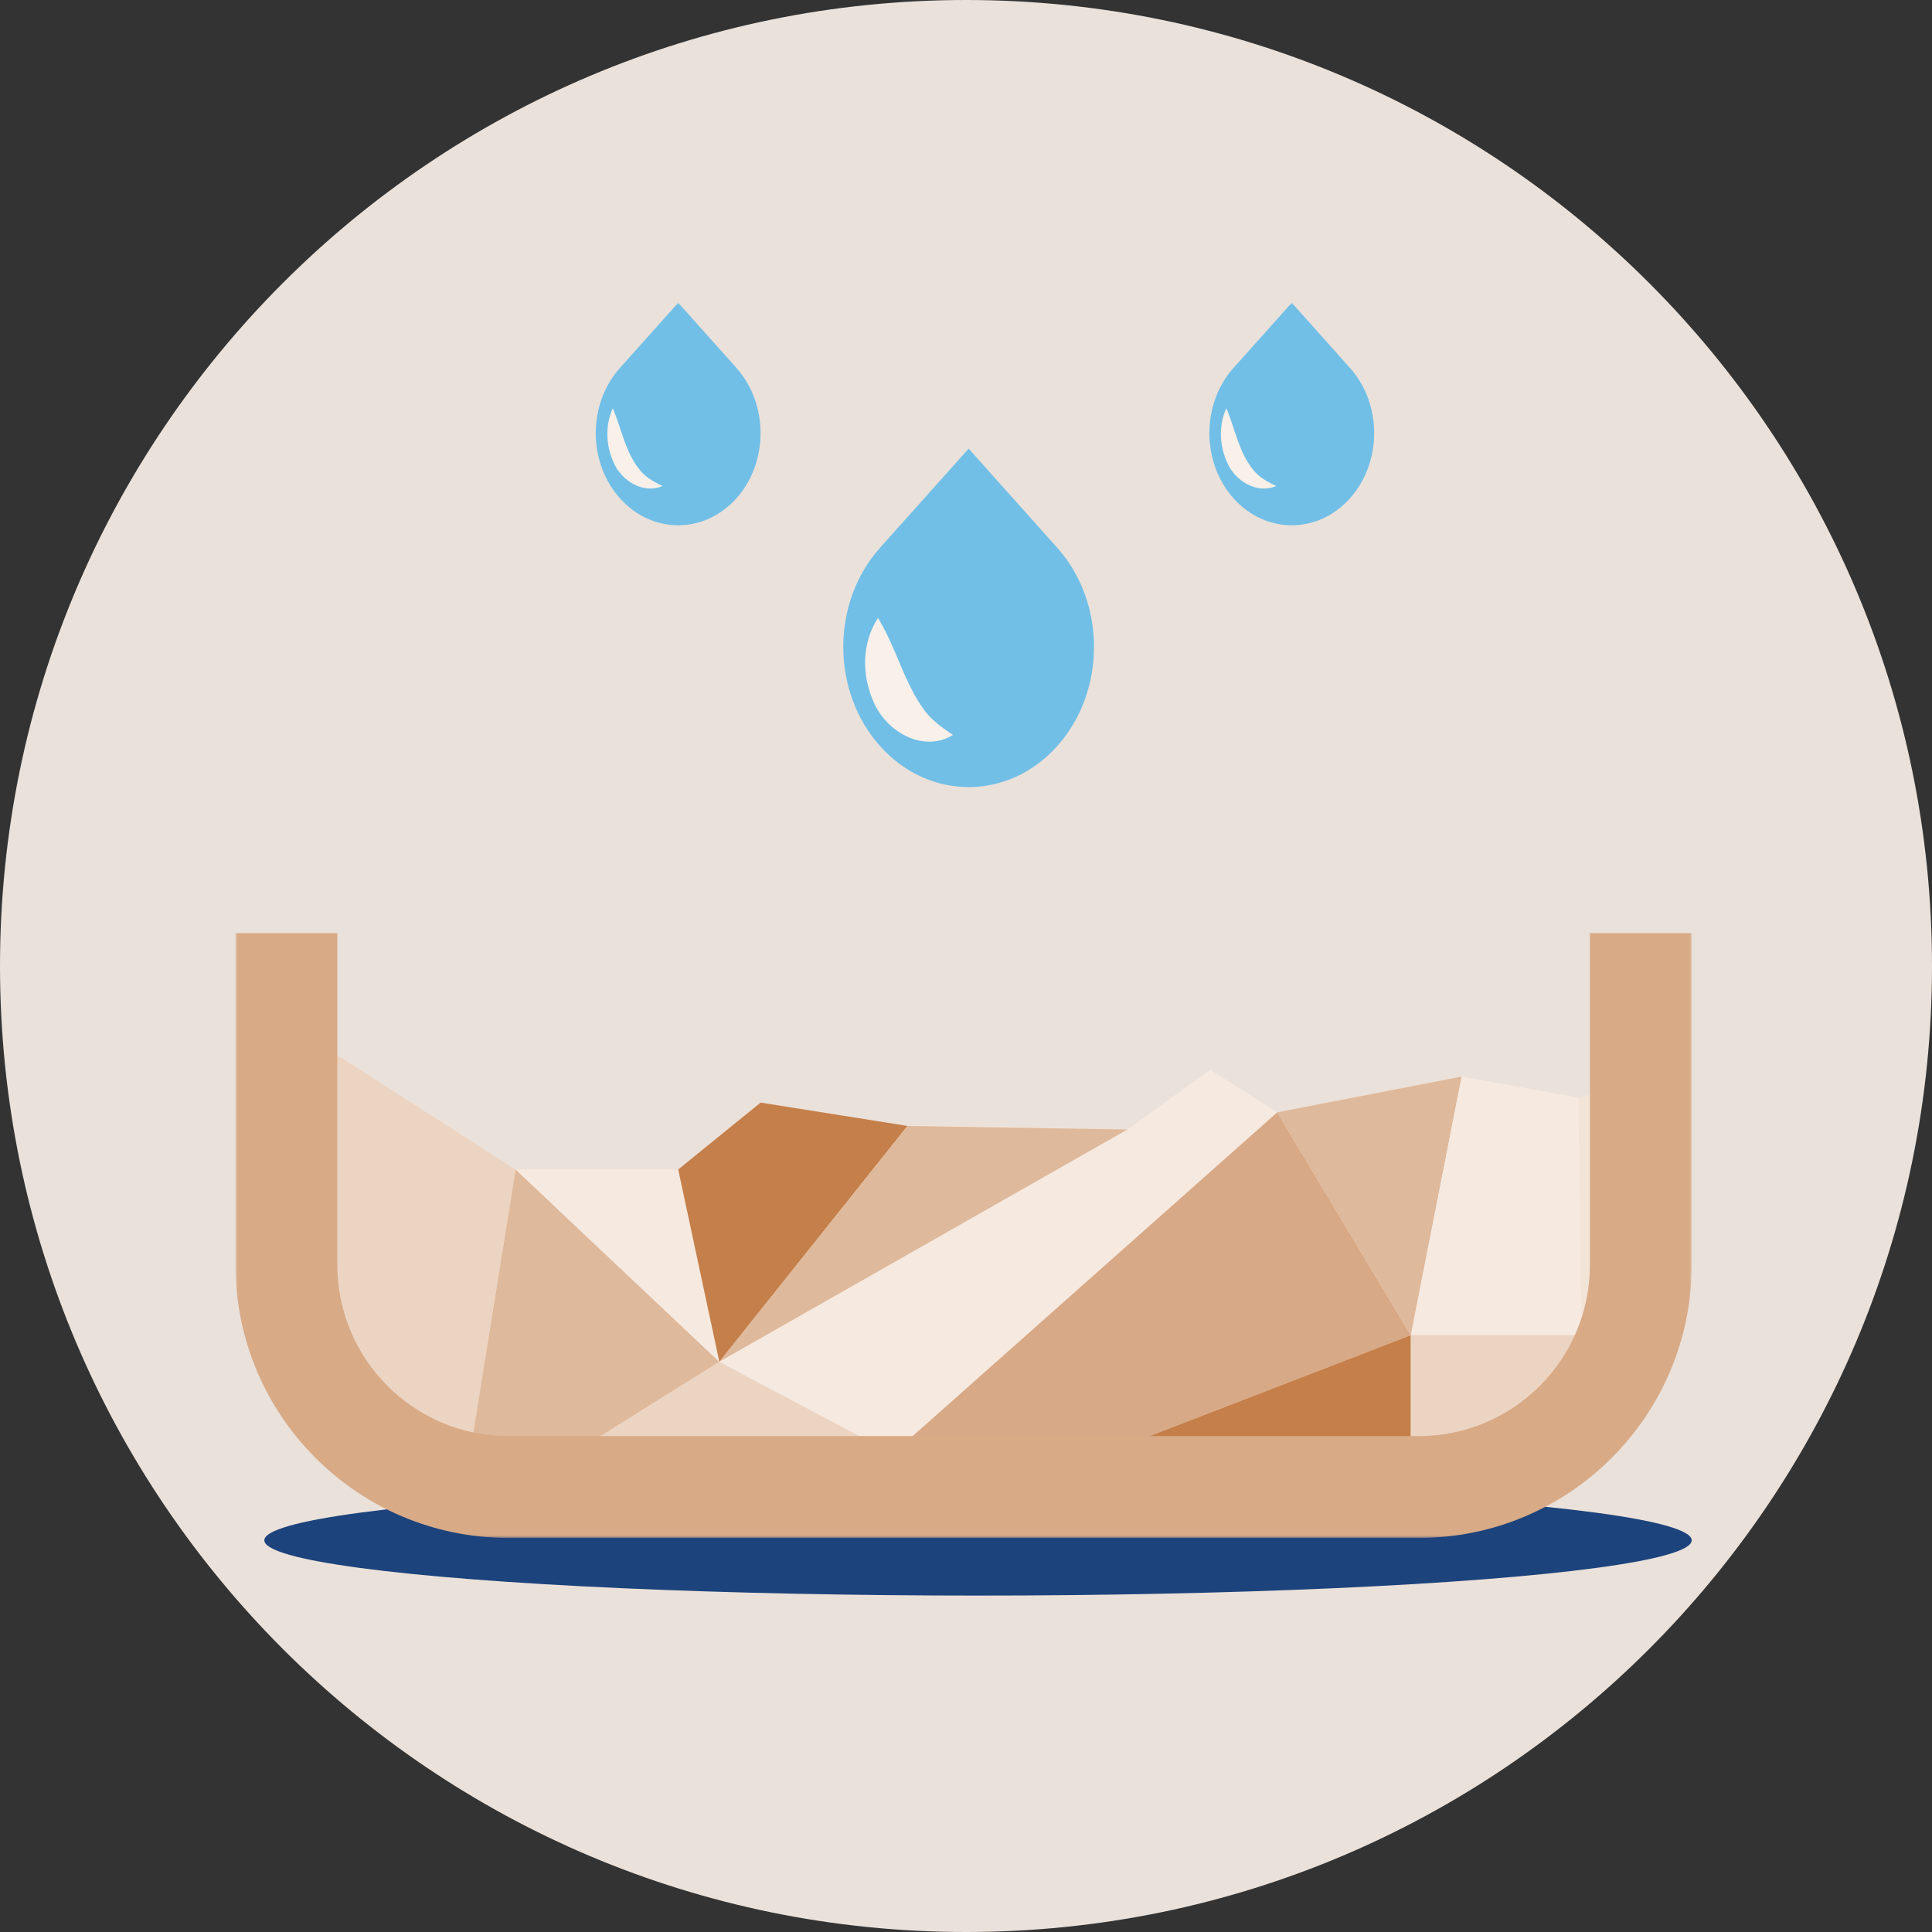 <svg width="402" height="402" viewBox="0 0 402 402" fill="none" xmlns="http://www.w3.org/2000/svg">
<rect x="0" y="0" width="402" height="402" fill="#333333" stroke="none"/>
<path d="M402 201C402 312.009 312.009 402 201 402C89.991 402 0 312.009 0 201C0 89.991 89.991 0 201 0C312.009 0 402 89.991 402 201Z" fill="#EAE1DA"/>
<ellipse cx="203.5" cy="320.5" rx="148.5" ry="11.5" fill="#1D437C"/>
<mask id="mask0_915_269" style="mask-type:luminance" maskUnits="userSpaceOnUse" x="49" y="63" width="303" height="257">
<path d="M352 63H49V320H352V63Z" fill="white"/>
</mask>
<g mask="url(#mask0_915_269)">
<path d="M219.99 113.98L201.55 93.35L183.11 113.98C172.92 125.37 172.92 143.84 183.11 155.23C193.3 166.62 209.81 166.62 219.99 155.23C230.18 143.84 230.18 125.37 219.99 113.98Z" fill="#71BFE7"/>
<path d="M153.24 76.56L141.12 63L128.99 76.56C122.29 84.05 122.29 96.19 128.99 103.68C135.69 111.17 146.54 111.17 153.23 103.68C159.93 96.19 159.93 84.05 153.23 76.56H153.24Z" fill="#71BFE7"/>
<path d="M70.19 219.55L107.29 243.34H141.12L158.26 229.42C158.26 229.42 187.76 234.72 188.83 234.28C189.9 233.83 234.63 235.02 234.63 235.02L251.81 222.6L265.78 231.44L304.13 224.01L328.4 228.38L339.48 225.48C339.48 225.48 344.78 267.91 339.48 277.07C334.18 286.23 315.4 307.45 306.72 307.45C298.04 307.45 267.22 315.16 242.16 315.16C217.1 315.16 126.06 307.45 105.83 305.52C85.6 303.59 69.54 299.41 59.26 279.32C48.99 259.23 59.26 219.53 59.26 219.53H70.18L70.19 219.55Z" fill="#F3E4D8"/>
<path d="M70.19 219.55L107.29 243.34L95.73 315.18L54.71 278.54L70.19 219.55Z" fill="#ECD4C3"/>
<path d="M107.29 243.34L149.69 283.36L103.44 312.29L98.49 298.05L107.29 243.34Z" fill="#DFB99B"/>
<path d="M107.29 243.34H141.12L149.68 283.36L107.28 243.34H107.29Z" fill="#F5E9E0"/>
<path d="M103.43 312.29H204.28L149.68 283.36L103.43 312.29Z" fill="#ECD4C3"/>
<path d="M141.12 243.34L158.26 229.42L188.83 234.28L149.68 283.36L141.12 243.34Z" fill="#C57F4A"/>
<path d="M188.83 234.28L234.63 235.02L149.68 283.36L188.83 234.28Z" fill="#DFB99B"/>
<path d="M234.63 235.02L251.81 222.6L265.78 231.44L185.77 302.48L149.68 283.36L234.63 235.02Z" fill="#F5E9E0"/>
<path d="M185.77 302.48L204.28 312.29L293.56 277.82L265.77 231.45L185.76 302.49L185.77 302.48Z" fill="#D8A986"/>
<path d="M293.56 277.81L304.13 224.01L265.77 231.44L293.56 277.81Z" fill="#DFB99B"/>
<path d="M293.56 277.81H329.12L328.41 228.39L304.14 224.02L293.57 277.82L293.56 277.81Z" fill="#F5E9E0"/>
<path d="M204.28 312.29H293.56V277.82L204.28 312.29Z" fill="#C57F4A"/>
<path d="M293.56 277.81H329.12L342.91 283.35L311.34 315.18L293.56 312.28V277.81Z" fill="#ECD4C3"/>
<path d="M295.25 320H105.75C74.45 320 49 294.52 49 263.2V194.16H70.19V263.2C70.19 282.83 86.15 298.81 105.76 298.81H295.25C314.87 298.81 330.82 282.84 330.82 263.2V194.16H352V263.2C352 294.52 326.54 320 295.25 320Z" fill="#D8AA86"/>
<path d="M182.68 128.57C186.7 135.17 188.05 142.02 192.46 147.95C194.02 149.96 195.96 151.34 198.28 152.93C192.05 156.73 184.43 152.2 181.84 146.19C179.23 140.49 179.3 133.8 182.69 128.57H182.68Z" fill="#F8F0E9"/>
<path d="M127.51 84.93C129.47 89.59 130.2 94.65 133.63 98.36C134.81 99.58 136.25 100.35 137.87 101.12C133.85 102.89 129.29 100.01 127.7 96.28C126.05 92.65 125.89 88.55 127.51 84.93Z" fill="#F8F0E9"/>
<path d="M280.9 76.56L268.78 63L256.66 76.56C249.97 84.05 249.97 96.19 256.66 103.68C263.36 111.17 274.21 111.17 280.9 103.68C287.6 96.19 287.6 84.05 280.9 76.56Z" fill="#71BFE7"/>
<path d="M255.17 84.93C257.13 89.59 257.86 94.65 261.29 98.36C262.47 99.58 263.91 100.35 265.53 101.12C261.5 102.89 256.95 100.01 255.36 96.28C253.71 92.65 253.55 88.55 255.17 84.93Z" fill="#F8F0E9"/>
</g>
</svg>
